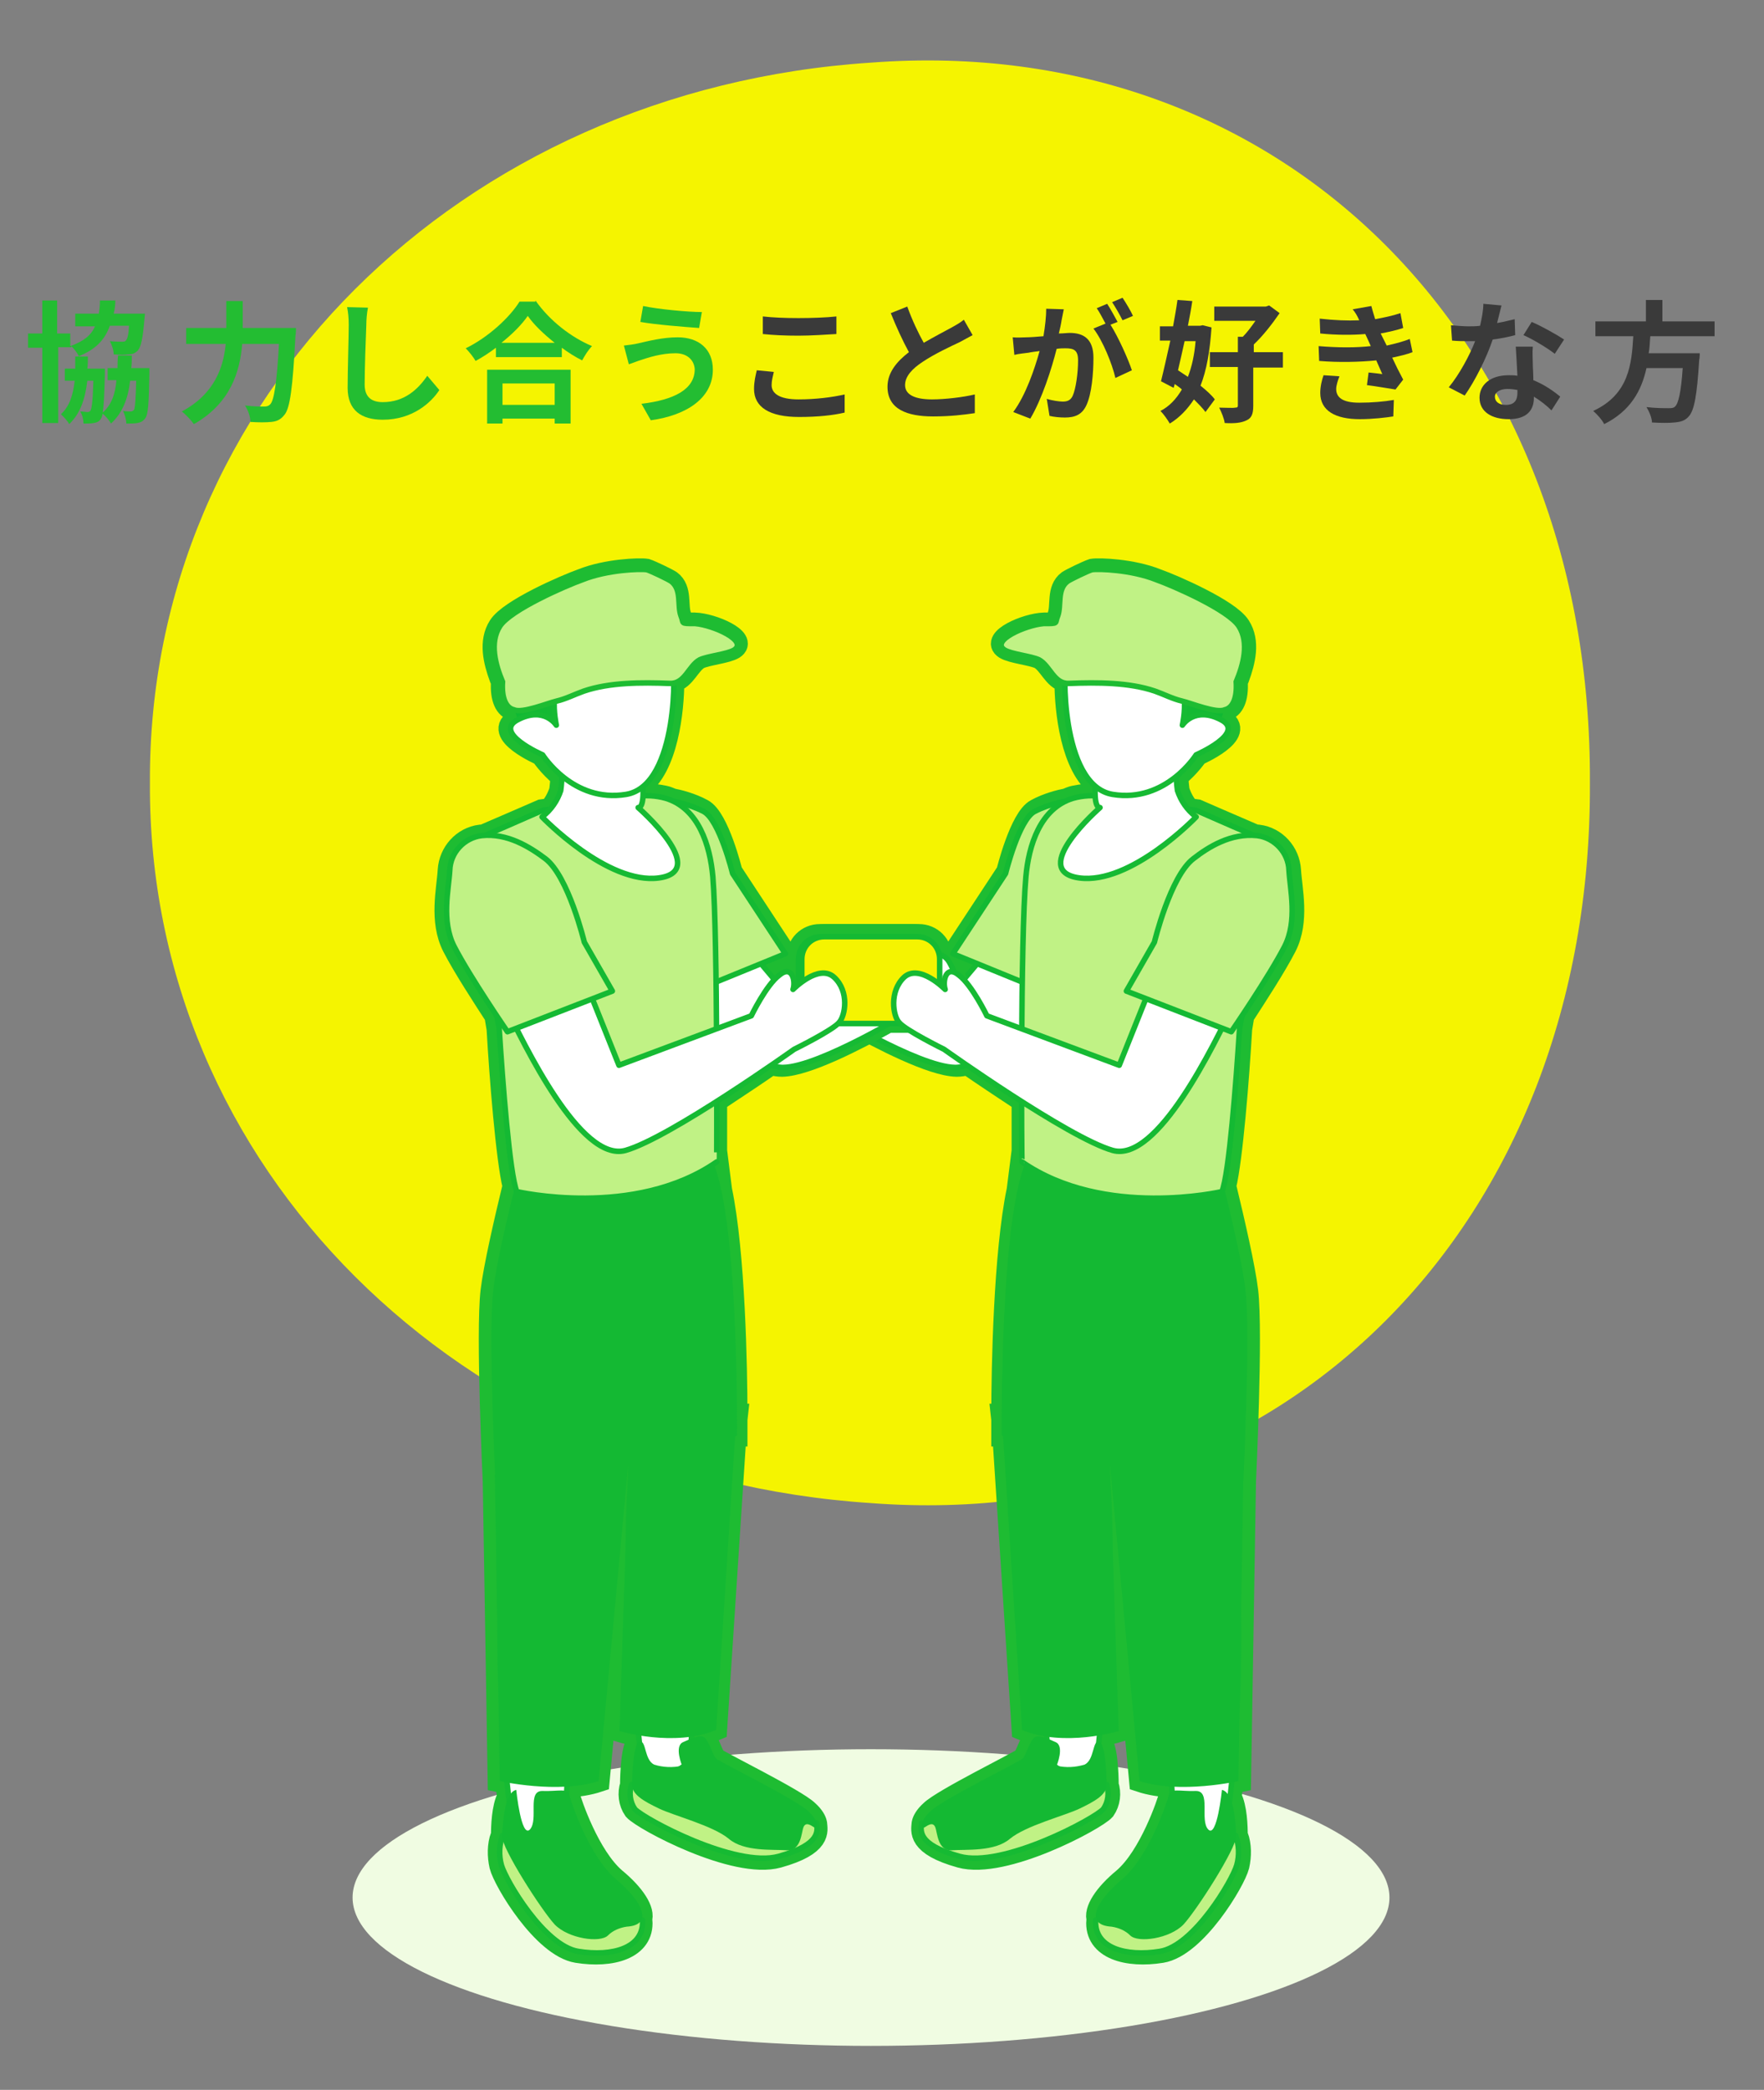 <?xml version="1.0" encoding="utf-8"?>
<!-- Generator: Adobe Illustrator 25.4.1, SVG Export Plug-In . SVG Version: 6.00 Build 0)  -->
<svg version="1.1" id="レイヤー_1" xmlns="http://www.w3.org/2000/svg" xmlns:xlink="http://www.w3.org/1999/xlink" x="0px"
	 y="0px" width="321.2px" height="380.4px" viewBox="0 0 321.2 380.4" style="enable-background:new 0 0 321.2 380.4;"
	 xml:space="preserve">
<rect x="0" y="0" width="321.2" height="380.4" fill="#808080" stroke="none"/>
<style type="text/css">
	.st0{fill:#F5F400;}
	.st1{fill:#23BD32;}
	.st2{fill:#3A3A3A;}
	.st3{fill:#F0FCE2;}
	.st4{fill:#C0F285;stroke:#1EBC32;stroke-width:4;stroke-miterlimit:10;}
	.st5{fill:#FFFFFF;stroke:#16BA33;stroke-linecap:round;stroke-linejoin:round;stroke-miterlimit:10;}
	.st6{fill:#C0F285;stroke:#14B933;stroke-linecap:round;stroke-linejoin:round;stroke-miterlimit:10;}
	.st7{fill:#C0F285;stroke:#16BA33;stroke-linecap:round;stroke-linejoin:round;stroke-miterlimit:10;}
	.st8{fill:#14B933;}
	.st9{fill:url(#SVGID_1_);}
	.st10{fill:#F5F400;stroke:#14B933;stroke-linecap:round;stroke-linejoin:round;stroke-miterlimit:10;}
	.st11{fill:#C0F285;stroke:#1EBC32;stroke-miterlimit:10;}
	.st12{fill:url(#SVGID_00000008859406552154733560000008521916582250892449_);}
</style>
<g>
	<g>
		<g>
			<path class="st0" d="M289.5,142.5c0.4,80.4-55.8,136.8-130.9,131.1c-75-4.9-131.7-61.3-131.3-131.1
				C26.9,72.7,83.6,16.3,158.6,11.4C233.7,5.7,289.9,62.2,289.5,142.5z"/>
		</g>
	</g>
	<g>
		<g>
			<path class="st1" d="M27.2,67.1c0,0,0,0.7,0,1c-0.1,5.3-0.2,7.4-0.8,8.1C26,76.7,25.6,76.9,25,77c-0.5,0.1-1.2,0.1-2,0.1
				c0-0.7-0.3-1.7-0.6-2.3c0.6,0.1,1.1,0.1,1.4,0.1c0.2,0,0.4-0.1,0.6-0.3c0.2-0.4,0.3-1.7,0.4-5.3h-1.1c-0.4,3.3-1.4,5.9-3.5,7.8
				c-0.3-0.6-1-1.4-1.5-1.8c-0.1,0.5-0.2,0.7-0.3,0.9c-0.4,0.6-0.8,0.7-1.3,0.8c-0.5,0.1-1.2,0.1-1.9,0.1c0-0.7-0.2-1.6-0.6-2.2
				c0.6,0,1,0.1,1.3,0.1c0.2,0,0.4,0,0.6-0.3c0.2-0.4,0.4-1.7,0.5-5.4h-1.1c-0.4,3.4-1.3,6-3.3,7.9c-0.3-0.6-1-1.3-1.5-1.8
				c1.6-1.5,2.2-3.5,2.5-6.1h-1.8v-2.2h1.9c0-0.7,0-1.4,0-2.2h0.7c-0.3-0.6-0.9-1.4-1.4-1.9v0.2h-2.4v13.8H7.7V63.3H5.1v-2.6h2.6v-6
				h2.7v6h2.4v2.3c2.5-0.9,3.8-2,4.5-3.6h-3.6v-2.3H18c0.1-0.7,0.2-1.5,0.2-2.4H21c0,0.8-0.1,1.6-0.3,2.4h5.7l-0.1,1
				c-0.3,3.5-0.6,5-1.2,5.7c-0.5,0.5-1,0.7-1.7,0.7c-0.6,0.1-1.6,0.1-2.7,0c0-0.7-0.3-1.7-0.7-2.4c0.9,0.1,1.8,0.1,2.2,0.1
				c0.3,0,0.6,0,0.7-0.2c0.3-0.3,0.5-1,0.6-2.7h-3.5c-0.9,2.5-2.5,4.3-5.8,5.6H16c0,0.8,0,1.5-0.1,2.2h3.2c0,0,0,0.6,0,0.9
				c-0.1,3.8-0.2,6-0.4,7.1c1.6-1.4,2.3-3.4,2.5-5.9h-1.6v-2.2h1.8c0-0.7,0-1.5,0.1-2.3h2.5c0,0.8,0,1.6-0.1,2.3H27.2z"/>
			<path class="st1" d="M53.9,59.7c0,0,0,1-0.1,1.4c-0.5,9.6-1,13.2-2,14.4c-0.7,0.9-1.4,1.2-2.4,1.3c-0.9,0.1-2.4,0.1-3.8,0
				c0-0.9-0.4-2.1-1-3C46,74,47.4,74,48.1,74c0.5,0,0.8-0.1,1.1-0.4c0.7-0.7,1.2-3.9,1.6-11h-6.7c-0.4,5-2.1,10.8-8.8,14.6
				c-0.5-0.7-1.5-1.8-2.2-2.3c6-3.2,7.6-8.1,8-12.3h-7.2v-2.9h7.3v-4.9h3v4.9H53.9z"/>
			<path class="st1" d="M67,56c-0.2,1-0.3,2.2-0.3,3.2c-0.1,2.5-0.3,7.9-0.3,10.8c0,2.4,1.4,3.2,3.3,3.2c3.9,0,6.4-2.3,8.1-4.8
				L80,71c-1.5,2.3-4.9,5.4-10.3,5.4c-3.9,0-6.4-1.7-6.4-5.8c0-3.2,0.2-9.4,0.2-11.5c0-1.1-0.1-2.3-0.3-3.2L67,56z"/>
			<path class="st1" d="M97.5,54.7c2.6,3.7,6.5,6.7,10.3,8.3c-0.7,0.7-1.3,1.7-1.8,2.6c-1.2-0.6-2.5-1.4-3.7-2.3v1.7h-12v-1.7
				c-1.2,0.9-2.4,1.7-3.7,2.4c-0.4-0.7-1.2-1.7-1.8-2.3c4.1-2,8-5.6,9.8-8.5H97.5z M88.7,67.3h15.2v9.8H101v-0.9h-9.5v0.9h-2.8V67.3
				z M101,62.4c-2-1.6-3.8-3.3-4.9-4.9c-1.1,1.6-2.8,3.3-4.8,4.9H101z M91.5,69.8v3.9h9.5v-3.9H91.5z"/>
			<path class="st1" d="M123,64.3c-2.6,0-5,0.8-6.2,1.2c-0.7,0.2-1.6,0.6-2.3,0.8l-0.9-3.4c0.8-0.1,1.8-0.2,2.6-0.4
				c1.8-0.4,4.4-1.1,7.2-1.1c3.8,0,6.4,2.1,6.4,5.9c0,5.1-4.7,8.3-11.3,9.2l-1.7-3c5.9-0.7,9.7-2.6,9.7-6.3
				C126.4,65.6,125.2,64.3,123,64.3z M127.8,56.8l-0.5,2.9c-2.8-0.2-7.9-0.6-10.7-1.1l0.5-2.9C119.9,56.3,125.3,56.8,127.8,56.8z"/>
			<path class="st2" d="M140.9,67.7c-0.2,0.9-0.4,1.6-0.4,2.4c0,1.5,1.4,2.6,4.9,2.6c3.2,0,6.2-0.4,8.4-0.9l0,3.3
				c-2.1,0.5-4.9,0.8-8.3,0.8c-5.4,0-8.2-1.8-8.2-5.1c0-1.4,0.3-2.5,0.5-3.4L140.9,67.7z M138.9,57.6c1.8,0.2,4,0.3,6.5,0.3
				c2.4,0,5.1-0.1,6.9-0.3v3.2c-1.7,0.1-4.6,0.3-6.9,0.3c-2.5,0-4.6-0.1-6.5-0.3V57.6z"/>
			<path class="st2" d="M177.1,61c-0.7,0.4-1.5,0.8-2.4,1.3c-1.5,0.7-4.5,2.1-6.6,3.5c-2,1.3-3.3,2.7-3.3,4.3c0,1.7,1.7,2.6,4.9,2.6
				c2.4,0,5.7-0.4,7.8-0.9l0,3.4c-2,0.3-4.5,0.6-7.6,0.6c-4.7,0-8.3-1.3-8.3-5.4c0-2.6,1.7-4.6,3.9-6.3c-1.1-2-2.3-4.6-3.3-7.1
				l3-1.2c0.9,2.5,2,4.8,3,6.6c1.9-1.1,4-2.2,5.1-2.8c0.9-0.5,1.6-0.9,2.2-1.4L177.1,61z"/>
			<path class="st2" d="M193.7,56.3c-0.1,0.6-0.3,1.4-0.4,2c-0.1,0.7-0.3,1.6-0.5,2.4c0.8,0,1.5-0.1,2-0.1c2.5,0,4.3,1.1,4.3,4.5
				c0,2.8-0.3,6.6-1.3,8.7c-0.8,1.7-2.1,2.2-3.9,2.2c-0.9,0-2-0.1-2.8-0.3l-0.5-3.1c0.9,0.3,2.3,0.5,2.9,0.5c0.8,0,1.4-0.2,1.8-1
				c0.6-1.3,1-4.2,1-6.5c0-1.9-0.8-2.2-2.3-2.2c-0.4,0-1,0-1.6,0.1c-0.9,3.6-2.7,9.2-4.8,12.7l-3.1-1.2c2.3-3.1,3.9-7.9,4.8-11.1
				c-0.8,0.1-1.6,0.2-2,0.3c-0.7,0.1-1.9,0.2-2.6,0.4l-0.3-3.2c0.9,0.1,1.7,0,2.5,0c0.7,0,1.9-0.1,3.1-0.2c0.3-1.8,0.5-3.6,0.5-5
				L193.7,56.3z M202.2,59.1c1.4,2.2,3.2,6.2,3.9,8.3l-3,1.4c-0.6-2.6-2.3-6.8-4-9l2.2-0.9c-0.5-0.9-1.1-2.1-1.6-2.8l1.9-0.8
				c0.6,0.9,1.4,2.4,1.9,3.3L202.2,59.1z M204.4,58.3c-0.5-1-1.3-2.4-1.9-3.3l1.9-0.8c0.6,0.9,1.5,2.4,1.9,3.3L204.4,58.3z"/>
			<path class="st2" d="M220.6,59.6c-0.3,4.4-0.9,7.8-2,10.6c1.1,0.9,2,1.7,2.6,2.5l-1.7,2.3c-0.5-0.7-1.3-1.5-2.1-2.3
				c-1.2,1.8-2.6,3.3-4.4,4.4c-0.4-0.7-1.1-1.7-1.7-2.3c1.6-0.8,2.9-2.2,3.9-3.9c-0.4-0.4-0.9-0.7-1.3-1l-0.2,0.7l-2.3-1.2
				c0.5-2,1.1-4.7,1.7-7.4h-1.9v-2.6h2.4c0.3-1.7,0.6-3.3,0.8-4.8l2.7,0.2c-0.2,1.4-0.5,3-0.8,4.5h2.2l0.5-0.1L220.6,59.6z
				 M215.7,62.1c-0.4,1.8-0.8,3.6-1.2,5.3c0.6,0.4,1.2,0.8,1.8,1.2c0.7-1.8,1.2-4,1.4-6.5H215.7z M233.5,66.9h-5.3v7
				c0,1.4-0.3,2.2-1.2,2.6c-1,0.5-2.3,0.6-4,0.5c-0.1-0.8-0.6-2-1-2.8c1.2,0,2.5,0.1,2.9,0c0.4,0,0.5-0.1,0.5-0.4v-7h-5.1v-2.7h5.1
				v-2.8h0.9c0.8-0.8,1.6-1.9,2.3-2.9h-7.5v-2.6h9.4l0.6-0.2l1.9,1.4c-1.3,1.9-3,4.1-4.7,5.7v1.4h5.3V66.9z"/>
			<path class="st2" d="M257.2,64.1c-1,0.4-2.3,0.7-3.7,1c0.6,1.3,1.3,2.7,2,4l-1.4,1.8c-1.3-0.2-3.6-0.6-5.2-0.8l0.3-2.3
				c0.9,0.1,1.9,0.2,2.5,0.3l-1.1-2.5c-3,0.3-6.8,0.4-10.4,0.1l-0.1-2.7c3.6,0.3,6.8,0.3,9.5,0l-0.4-0.9l-0.6-1.3
				c-2.3,0.2-5.3,0.2-8.2-0.1l-0.1-2.7c2.7,0.3,5.1,0.4,7.2,0.3v0c-0.4-0.9-0.7-1.4-1.2-2l3.4-0.6c0.2,0.7,0.4,1.5,0.7,2.4
				c1.6-0.3,3.1-0.6,4.6-1.1l0.5,2.7c-1.2,0.4-2.5,0.7-4.1,1l0.5,1l0.6,1.2c1.8-0.4,3.2-0.8,4.2-1.2L257.2,64.1z M243.9,68.5
				c-0.3,0.7-0.6,1.7-0.6,2.3c0,1.5,1.1,2.5,4.2,2.5c2.3,0,4.6-0.2,6.3-0.5l-0.1,3c-1.3,0.2-3.7,0.5-6.1,0.5c-4.4,0-7.2-1.5-7.2-4.8
				c0-1.1,0.3-2.4,0.6-3.2L243.9,68.5z"/>
			<path class="st2" d="M275.9,61c-1.1,0.3-2.5,0.6-4.1,0.8c-1.1,3.3-3.2,7.5-5.1,10.2l-2.9-1.5c1.9-2.3,3.8-5.8,4.8-8.4
				c-0.4,0-0.8,0-1.2,0c-1,0-1.9,0-3-0.1l-0.2-2.8c1,0.1,2.3,0.2,3.2,0.2c0.7,0,1.4,0,2.1-0.1c0.3-1.3,0.6-2.8,0.6-4l3.3,0.3
				c-0.2,0.8-0.5,2-0.8,3.2c1.2-0.2,2.3-0.5,3.2-0.7L275.9,61z M279.1,63.2c-0.1,1,0,2,0,3c0,0.7,0.1,1.8,0.1,3c2,0.8,3.7,2,4.9,3
				l-1.6,2.5c-0.8-0.8-1.9-1.7-3.2-2.5v0.2c0,2.2-1.2,3.9-4.6,3.9c-3,0-5.3-1.3-5.3-3.9c0-2.3,1.9-4.1,5.3-4.1c0.6,0,1.1,0,1.6,0.1
				c-0.1-1.8-0.2-3.9-0.3-5.3H279.1z M276.4,71c-0.6-0.1-1.2-0.2-1.9-0.2c-1.4,0-2.3,0.6-2.3,1.4c0,0.9,0.7,1.5,2,1.5
				c1.6,0,2.1-0.9,2.1-2.2V71z M283.1,64.4c-1.4-1.1-4.1-2.7-5.7-3.4l1.5-2.4c1.7,0.7,4.7,2.4,5.9,3.2L283.1,64.4z"/>
			<path class="st2" d="M300.5,61.2c-0.1,1-0.1,2.1-0.3,3.1h9.3c0,0,0,0.9-0.1,1.2c-0.4,6.5-0.9,9.2-1.9,10.3
				c-0.7,0.8-1.5,1-2.6,1.1c-0.9,0.1-2.5,0.1-4.1,0c0-0.8-0.5-2-1-2.8c1.7,0.2,3.3,0.2,4,0.2c0.5,0,0.9,0,1.2-0.3
				c0.6-0.5,1.1-2.6,1.4-7h-6.6c-0.9,4.1-2.9,7.8-7.7,10.2c-0.4-0.8-1.3-1.8-2-2.4c6.5-3,7-8.5,7.3-13.6h-6.9v-2.7h9.2v-3.9h3v3.9
				h9.5v2.7H300.5z"/>
		</g>
	</g>
	<g>
		<ellipse class="st3" cx="158.6" cy="345.4" rx="94.4" ry="27"/>
		<path class="st4" d="M185.3,216.6c-2.4,11.5-2.8,32.4-2.8,40.9l-0.1,0l0.1,0.9c0,1.8,0,2.9,0,2.9c0.1,0,0.1,0.1,0.2,0.1l3.5,53.4
			c1.4,0.6,3,1,4.5,1.2c0,0.1,0,0.3,0,0.4c-1-0.4-2-0.6-2.5,0.1c-0.8,1-1.3,3-1.9,3.6c-0.6,0.6-14.7,7.5-16.8,9.6
			c-1,0.9-1.4,1.7-1.5,2.2l0,0c-0.1,1.3-1,3.9,6.9,6.1c7.9,2.2,24.6-6.8,26.2-8.6c0.9-1.3,1.1-3,0.6-4.5c0-1.8-0.2-7.6-1.4-7.8
			c0-0.4,0.1-0.8,0.1-1.2c2.1-0.4,3.4-0.8,3.4-0.8l-1.6-48.5l5.4,57.6c1.8,0.6,3.8,0.9,5.8,1c0,0.3,0,0.6,0.1,0.9
			c-0.3,0.1-0.4,0.3-0.5,0.7c-0.3,1.3-3.6,11.1-8.4,15.2c-3.4,2.8-5.4,5.8-4.7,7.5l-0.1,0.1c-0.4,5.1,5.5,6.7,11.7,5.7
			c6.2-1,13.3-12.9,14-15.7c0.4-1.8,0.4-3.7-0.2-5.4l-0.1,0c0,0,0,0,0,0c0-1.7-0.1-5.2-1.1-7.1c0.1-0.8,0.2-1.7,0.3-2.6
			c0.9-0.2,1.4-0.3,1.4-0.3l0.9-54.6c0,0,0,0,0,0s1.3-27,0.4-34.6c-0.5-4.2-2.4-12.5-4-19.1c1.2-4.9,2.4-19.8,2.9-28.6l0.4-2.4
			c2.2-3.4,5.8-8.9,7.7-12.6c2.4-4.7,1-10.4,0.8-13.9c-0.2-3.2-2.6-5.9-5.8-6.3c-0.2,0-0.5,0-0.7-0.1c-4.2-1.8-10.4-4.5-10.4-4.5
			l-1.5-0.2c-0.9-1-1.5-2.2-1.9-3.4c-0.1-0.9-0.2-1.7-0.2-2.6c2.3-1.9,3.6-3.9,3.6-3.9s9.2-4,4.5-6.4c0,0,0,0-0.1,0
			c0.3-0.6,0.5-1.2,0.7-1.8c0,0,0,0,0,0c1.4-0.3,2.3-2,2.1-5.1c0.1-0.2,0.2-0.5,0.3-0.7c1.1-3,2-6.6,0.2-9.4c-1.9-3-12-7.4-15.1-8.5
			c-4.5-1.8-10.5-2-11.7-1.8c-0.9,0.3-3.8,1.7-4.4,2.1c-2,1.5-1.1,4.4-1.8,6.3c-0.6,1.4,0.3,1.4-2.6,1.4c-3.3,0.1-9.6,2.9-7.1,4.5
			c1.3,0.8,4.8,1.1,6.3,1.8c1.8,1,2.6,3.8,4.7,4.2c0,5.3,1.1,15.7,6.1,19.2l-0.4,0.2c0,0.4,0,0.8,0,1.2c-1.4,0-2.7,0.1-4.1,0.4
			c-0.5,0.1-0.9,0.3-1.4,0.5c-1.1,0.2-3.5,0.8-5.5,1.9c-2.9,1.5-5.3,11.3-5.3,11.3l-9.6,14.6l4.3,1.8l-2.4,2.8
			c-0.3-0.3-0.5-0.5-0.8-0.7c-2.4-2-3,1.2-2.5,2.6c0,0-0.4-0.4-1-0.9v-4.6c0-2.3-1.8-4.1-4.1-4.1h-16.9c-2,0-3.6,1.4-4,3.2
			c-0.8,0-1.7,0.3-2.4,1.5c-1.6,2.8-2.6,7.5-1.5,8.4c0.5,0.4,2.4,0.5,4.2,0.4c0.7,1.4,2.1,2.3,3.7,2.3h4.5c5.5,3.1,14.8,7.9,19.3,8
			c0.6,0,1.3-0.1,2-0.3c2.6,1.8,6.2,4.2,10,6.7c0,4,0,7.2,0,9.1L185.3,216.6z"/>
		<path class="st5" d="M143.6,175.2c1.6-2.8,4.4-0.8,4.4-0.8c0.4-0.7,1.1-1.1,1.9-1c1.2,0.2,4.3,5,4.5,5.2l0,0l17.8,3.6l20-23.7
			c2-12.6,19.7,3,19.7,3s-7.6,8.2-12.4,13.5c-3.5,3.9-18.9,19.4-25.6,19.3c-6.7-0.1-23.7-10.5-23.7-10.5s-6.9,0.7-8-0.2
			C141.1,182.7,142,178,143.6,175.2z"/>
		<path class="st4" d="M131.3,216.6c2.4,11.5,2.8,32.4,2.8,40.9l0.1,0l-0.1,0.9c0,1.8,0,2.9,0,2.9c-0.1,0-0.1,0.1-0.2,0.1l-3.5,53.4
			c-1.4,0.6-3,1-4.5,1.2c0,0.1,0,0.3,0,0.4c1-0.4,2-0.6,2.5,0.1c0.8,1,1.3,3,1.9,3.6c0.6,0.6,14.7,7.5,16.8,9.6
			c1,0.9,1.4,1.7,1.5,2.2l0,0c0.1,1.3,1,3.9-6.9,6.1c-7.9,2.2-24.6-6.8-26.2-8.6c-0.9-1.3-1.1-3-0.6-4.5c0-1.8,0.2-7.6,1.4-7.8
			c0-0.4-0.1-0.8-0.1-1.2c-2.1-0.4-3.4-0.8-3.4-0.8l1.6-48.5l-5.4,57.6c-1.8,0.6-3.8,0.9-5.8,1c0,0.3,0,0.6-0.1,0.9
			c0.3,0.1,0.4,0.3,0.5,0.7c0.3,1.3,3.6,11.1,8.4,15.2c3.4,2.8,5.4,5.8,4.7,7.5l0.1,0.1c0.4,5.1-5.5,6.7-11.7,5.7
			c-6.2-1-13.3-12.9-14-15.7c-0.4-1.8-0.4-3.7,0.2-5.4l0.1,0c0,0,0,0,0,0c0-1.7,0.1-5.2,1.1-7.1c-0.1-0.8-0.2-1.7-0.3-2.6
			c-0.9-0.2-1.4-0.3-1.4-0.3l-0.9-54.6c0,0,0,0,0,0s-1.3-27-0.4-34.6c0.5-4.2,2.4-12.5,4-19.1c-1.2-4.9-2.4-19.8-2.9-28.6l-0.4-2.4
			c-2.2-3.4-5.8-8.9-7.7-12.6c-2.4-4.7-1-10.4-0.8-13.9c0.2-3.2,2.6-5.9,5.8-6.3c0.2,0,0.5,0,0.7-0.1c4.2-1.8,10.4-4.5,10.4-4.5
			l1.5-0.2c0.9-1,1.5-2.2,1.9-3.4c0.1-0.9,0.2-1.7,0.2-2.6c-2.3-1.9-3.6-3.9-3.6-3.9s-9.2-4-4.5-6.4c0,0,0,0,0.1,0
			c-0.3-0.6-0.5-1.2-0.7-1.8c0,0,0,0,0,0c-1.4-0.3-2.3-2-2.1-5.1c-0.1-0.2-0.2-0.5-0.3-0.7c-1.1-3-2-6.6-0.2-9.4
			c1.9-3,12-7.4,15.1-8.5c4.5-1.8,10.5-2,11.7-1.8c0.9,0.3,3.8,1.7,4.4,2.1c2,1.5,1.1,4.4,1.8,6.3c0.6,1.4-0.3,1.4,2.6,1.4
			c3.3,0.1,9.6,2.9,7.1,4.5c-1.3,0.8-4.8,1.1-6.3,1.8c-1.8,1-2.6,3.8-4.7,4.2c0,5.3-1.1,15.7-6.1,19.2l0.4,0.2c0,0.4,0,0.8,0,1.2
			c1.4,0,2.7,0.1,4.1,0.4c0.5,0.1,0.9,0.3,1.4,0.5c1.1,0.2,3.5,0.8,5.5,1.9c2.9,1.5,5.3,11.3,5.3,11.3l9.6,14.6l-4.3,1.8l2.4,2.8
			c0.3-0.3,0.5-0.5,0.8-0.7c2.4-2,3,1.2,2.5,2.6c0,0,0.4-0.4,1-0.9v-4.6c0-2.3,1.8-4.1,4.1-4.1h16.9c2,0,3.6,1.4,4,3.2
			c0.8,0,1.7,0.3,2.4,1.5c1.6,2.8,2.6,7.5,1.5,8.4c-0.5,0.4-2.4,0.5-4.2,0.4c-0.7,1.4-2.1,2.3-3.7,2.3h-4.5
			c-5.5,3.1-14.8,7.9-19.3,8c-0.6,0-1.3-0.1-2-0.3c-2.6,1.8-6.2,4.2-10,6.7c0,4,0,7.2,0,9.1L131.3,216.6z"/>
		<path class="st5" d="M172.9,175.2c-1.6-2.8-4.4-0.8-4.4-0.8c-0.4-0.7-1.1-1.1-1.9-1c-1.2,0.2-4.3,5-4.5,5.2l0,0l-17.8,3.6
			l-20-23.7c-2-12.6-19.7,3-19.7,3s7.6,8.2,12.4,13.5c3.5,3.9,18.9,19.4,25.6,19.3c6.7-0.1,23.7-10.5,23.7-10.5s6.9,0.7,8-0.2
			C175.5,182.7,174.5,178,172.9,175.2z"/>
		<path class="st6" d="M121.8,145.7c0,0,3.4,0.5,6.3,2c2.9,1.5,5.3,11.3,5.3,11.3l9.6,14.6l-19.1,7.8l-11.4-7.8L121.8,145.7z"/>
		<path class="st7" d="M115,324.8c-0.5,1.5-0.3,3.2,0.6,4.5c1.5,1.7,18.3,10.8,26.2,8.6c7.9-2.2,7-4.8,6.9-6.1"/>
		<path class="st7" d="M91.5,334.1c-0.6,1.7-0.7,3.6-0.2,5.4c0.8,2.8,7.8,14.7,14,15.7c6.2,1,12-0.6,11.7-5.7"/>
		<path class="st5" d="M109.7,263.7c0,0-2.9,15.5-3.6,20.7c-0.7,5.2-3.2,46.4-3.2,46.4s-5.5,7.6-8.1,5.7c-2.6-1.8-4.6-35-3.4-48.3
			c1.2-13.3,3.6-32.2,3.6-32.2"/>
		<path class="st5" d="M130.5,248.6c0.3,0.7-4.9,71.9-4.9,71.9s-4,4.5-8.6,1.9c0,0-6-48.1,0.2-67.5"/>
		<path class="st8" d="M96.3,206.1c0,0-5.7,21.2-6.5,28.9c-0.9,7.6,0.4,34.6,0.4,34.6s18.4,8,25-4.4c0,0,3.7,3.5,19-3.9
			c0,0,0.4-41.7-4.9-50.8C124,201.4,97.9,202.7,96.3,206.1z"/>
		<path class="st8" d="M94,325.8c0,0,0.9,8.9,2.5,7.2c1.6-1.8-0.6-7.1,2.3-7c2.9,0.1,4.6-0.6,4.9,0.8c0.3,1.3,3.6,11.1,8.4,15.2
			c4.9,4.1,7,8.4,2,8.7c-1.3,0.2-2.5,0.7-3.4,1.6c-1.4,1.4-7.2,0.6-9.7-2c-2.4-2.6-9.6-13.8-9.6-16.1
			C91.6,331.8,91.8,326.3,94,325.8z"/>
		<path class="st8" d="M124.2,321.4c0,0-1.5-3.6,0.2-4.3c1.6-0.7,3.3-1.6,4.1-0.6c0.8,1,1.3,3,1.9,3.6s14.7,7.5,16.8,9.6
			c2.1,2,1.7,3.3,1,2.9c-0.6-0.4-1.5-1-1.9,0c-0.4,1-0.4,4.3-3,4.2c-2.6-0.2-7.8,0.3-10.6-2.1c-2.9-2.4-10-4.2-12.7-5.5
			s-4.9-2.5-4.9-4.3s0.2-7.7,1.4-7.9c1.2-0.2,0.8,3.3,2.6,4.2C120.7,321.7,122.5,321.8,124.2,321.4z"/>
		<path class="st8" d="M90.1,268.4l0.9,55.8c0,0,10.6,2.4,18,0l5.4-57.6l-1.6,48.5c0,0,9.9,3,17.6-0.2l3.7-57.3"/>
		<path class="st6" d="M129.8,159.6c-0.5-5.7-2.6-12.5-8.6-14.3c-1.8-0.5-3.7-0.6-5.6-0.3l-7.3,1.1l-9.5,1.4c0,0-13.4,5.9-14,6
			l6.1,33.8c0.6,9.5,1.9,26.4,3.2,29.6c0,0,21.4,5,36.4-5.4C130.5,211.6,130.7,170.8,129.8,159.6z"/>
		<path class="st5" d="M102.1,137.3c0.3,2.2,0.3,4.4,0,6.6c-0.6,1.8-1.7,3.5-3.4,4.8c0,0,11.9,12.4,21.3,11.1s-3.8-12.8-3.8-12.8
			s1,0.3,0.9-3.3"/>
		<linearGradient id="SVGID_1_" gradientUnits="userSpaceOnUse" x1="91.001" y1="123.954" x2="123.937" y2="123.954">
			<stop  offset="0" style="stop-color:#0EB833"/>
			<stop  offset="1" style="stop-color:#23BD32"/>
		</linearGradient>
		<path class="st9" d="M122.7,113.3c-0.7-0.8-1.7-1.4-2.8-1.6c-0.2-0.4-0.5-0.8-0.8-1.1c-1.2-1.4-3-2.2-4.8-2.3
			c-0.7,0-1.4,0.1-2,0.4c-1.1-0.6-2.2-1-3.5-1.1c-1.2-0.1-2.5,0.2-3.5,0.9c-1.7-0.6-3.6-0.6-5.3,0.1c-1.2,0.5-2.1,1.4-2.7,2.5
			c-2,0.4-3.7,1.6-4.7,3.4c-0.8,1.3-1,2.8-0.5,4.3c-1.1,1.6-1.3,3.6-0.5,5.4c0.4,0.8,0.9,1.4,1.5,2c0,0.2,0,0.4,0,0.5
			c0.4,2.5,1.3,4.9,2.7,7c0.6,0.9,1.3,1.7,2,2.4c0.5,0.5,1,1,1.5,1.4c0.5,0.5,0.4,0.7,0.4,0.3c0.1,1.2,0.9,2.2,2.1,2.6
			c2.4-1.6,4.4-3.9,5.5-6.6c0.2-0.4,0.7-0.5,1-0.3c0.1,0.1,0.2,0.2,0.3,0.3l9.9-10.6c2.4-0.5,4.4-2.3,5.2-4.7
			C124.3,116.7,123.9,114.7,122.7,113.3z"/>
		<path class="st5" d="M122.4,121.2c0.6-0.9,1.3,21.8-8.4,23.4s-15.2-7.2-15.2-7.2s-9.2-4-4.5-6.4c4.8-2.5,7,1,7,1s-2.2-9.8,3.8-9
			S119.8,124.9,122.4,121.2z"/>
		<path class="st10" d="M166.4,186.3h-16.9c-2.3,0-4.1-1.8-4.1-4.1v-7.6c0-2.3,1.8-4.1,4.1-4.1h16.9c2.3,0,4.1,1.8,4.1,4.1v7.6
			C170.6,184.4,168.7,186.3,166.4,186.3z"/>
		<path class="st11" d="M133.7,118.3c-1.3,0.8-4.8,1.1-6.3,1.8c-2,1.1-2.7,4.4-5.4,4.3c-5.3-0.2-11-0.2-15.7,1.4
			c-1.7,0.6-3.2,1.4-4.9,1.8s-6.3,2.3-7.8,1.6c-1.4-0.3-2.3-2-2.1-5.1C90.2,121,89.1,117,91,114c1.9-3,12-7.4,15.1-8.5
			c4.5-1.8,10.5-2,11.7-1.8c0.9,0.3,3.8,1.7,4.4,2.1c2,1.5,1.1,4.4,1.8,6.3c0.6,1.4-0.3,1.4,2.6,1.4
			C129.9,113.8,136.2,116.6,133.7,118.3z"/>
		<path class="st6" d="M194.7,145.7c0,0-3.4,0.5-6.3,2c-2.9,1.5-5.3,11.3-5.3,11.3l-9.6,14.6l19.1,7.8l11.4-7.8L194.7,145.7z"/>
		<path class="st7" d="M201.5,324.8c0.5,1.5,0.3,3.2-0.6,4.5c-1.5,1.7-18.3,10.8-26.2,8.6c-7.9-2.2-7-4.8-6.9-6.1"/>
		<path class="st7" d="M225,334.1c0.6,1.7,0.7,3.6,0.2,5.4c-0.8,2.8-7.8,14.7-14,15.7c-6.2,1-12-0.6-11.7-5.7"/>
		<path class="st5" d="M206.9,263.7c0,0,2.9,15.5,3.6,20.7s3.2,46.4,3.2,46.4s5.5,7.6,8.1,5.7c2.6-1.8,4.6-35,3.4-48.3
			c-1.2-13.3-3.6-32.2-3.6-32.2"/>
		<path class="st5" d="M186,248.6c-0.3,0.7,4.9,71.9,4.9,71.9s4,4.5,8.6,1.9c0,0,6-48.1-0.2-67.5"/>
		<path class="st8" d="M220.3,206.1c0,0,5.7,21.2,6.5,28.9c0.9,7.6-0.4,34.6-0.4,34.6s-18.4,8-25-4.4c0,0-3.7,3.5-19-3.9
			c0,0-0.4-41.7,4.9-50.8C192.6,201.4,218.7,202.7,220.3,206.1z"/>
		<path class="st8" d="M222.5,325.8c0,0-0.9,8.9-2.5,7.2s0.6-7.1-2.3-7s-4.6-0.6-4.9,0.8c-0.3,1.3-3.6,11.1-8.4,15.2
			c-4.9,4.1-7,8.4-2,8.7c1.3,0.2,2.5,0.7,3.4,1.6c1.4,1.4,7.2,0.6,9.7-2c2.4-2.6,9.6-13.8,9.6-16.1
			C225,331.8,224.7,326.3,222.5,325.8z"/>
		<path class="st8" d="M192.4,321.4c0,0,1.5-3.6-0.2-4.3c-1.6-0.7-3.3-1.6-4.1-0.6c-0.8,1-1.3,3-1.9,3.6c-0.6,0.6-14.7,7.5-16.8,9.6
			c-2.1,2-1.7,3.3-1,2.9c0.6-0.4,1.5-1,1.9,0s0.4,4.3,3,4.2c2.6-0.2,7.8,0.3,10.6-2.1c2.9-2.4,10-4.2,12.7-5.5s4.9-2.5,4.9-4.3
			s-0.2-7.7-1.4-7.9c-1.2-0.2-0.8,3.3-2.6,4.2C195.8,321.7,194.1,321.8,192.4,321.4z"/>
		<path class="st8" d="M226.4,268.4l-0.9,55.8c0,0-10.6,2.4-18,0l-5.4-57.6l1.6,48.5c0,0-9.9,3-17.6-0.2l-3.7-57.3"/>
		<path class="st6" d="M186.8,159.6c0.5-5.7,2.6-12.5,8.6-14.3c1.8-0.5,3.7-0.6,5.6-0.3l7.3,1.1l9.5,1.4c0,0,13.4,5.9,14,6
			l-6.1,33.8c-0.6,9.5-1.9,26.4-3.2,29.6c0,0-21.4,5-36.4-5.4C186,211.6,185.8,170.8,186.8,159.6z"/>
		<path class="st5" d="M214.4,137.3c-0.3,2.2-0.3,4.4,0,6.6c0.6,1.8,1.7,3.5,3.4,4.8c0,0-11.9,12.4-21.3,11.1
			c-9.4-1.3,3.8-12.8,3.8-12.8s-1,0.3-0.9-3.3"/>
		
			<linearGradient id="SVGID_00000096050365118817669380000006816365276394494606_" gradientUnits="userSpaceOnUse" x1="-920.147" y1="123.954" x2="-887.212" y2="123.954" gradientTransform="matrix(-1 0 0 1 -694.611 0)">
			<stop  offset="0" style="stop-color:#0EB833"/>
			<stop  offset="1" style="stop-color:#23BD32"/>
		</linearGradient>
		<path style="fill:url(#SVGID_00000096050365118817669380000006816365276394494606_);" d="M193.9,113.3c0.7-0.8,1.7-1.4,2.8-1.6
			c0.2-0.4,0.5-0.8,0.8-1.1c1.2-1.4,3-2.2,4.8-2.3c0.7,0,1.4,0.1,2,0.4c1.1-0.6,2.2-1,3.5-1.1c1.2-0.1,2.5,0.2,3.5,0.9
			c1.7-0.6,3.6-0.6,5.3,0.1c1.2,0.5,2.1,1.4,2.7,2.5c2,0.4,3.7,1.6,4.7,3.4c0.8,1.3,1,2.8,0.5,4.3c1.1,1.6,1.3,3.6,0.5,5.4
			c-0.4,0.8-0.9,1.4-1.5,2c0,0.2,0,0.4,0,0.5c-0.4,2.5-1.3,4.9-2.7,7c-0.6,0.9-1.3,1.7-2,2.4c-0.5,0.5-1,1-1.5,1.4s-0.4,0.7-0.4,0.3
			c-0.1,1.2-0.9,2.2-2.1,2.6c-2.4-1.6-4.4-3.9-5.5-6.6c-0.2-0.4-0.7-0.5-1-0.3c-0.1,0.1-0.2,0.2-0.3,0.3l-9.9-10.6
			c-2.4-0.5-4.4-2.3-5.2-4.7C192.3,116.7,192.6,114.7,193.9,113.3z"/>
		<path class="st5" d="M194.2,121.2c-0.6-0.9-1.3,21.8,8.4,23.4c9.7,1.6,15.2-7.2,15.2-7.2s9.2-4,4.5-6.4c-4.8-2.5-7,1-7,1
			s2.2-9.8-3.8-9S196.7,124.9,194.2,121.2z"/>
		<path class="st10" d="M150.1,186.3H167c2.3,0,4.1-1.8,4.1-4.1v-7.6c0-2.3-1.8-4.1-4.1-4.1h-16.9c-2.3,0-4.1,1.8-4.1,4.1v7.6
			C146,184.4,147.8,186.3,150.1,186.3z"/>
		<path class="st5" d="M164.6,177.9c2.8-2.6,7.5,2.2,7.5,2.2c-0.5-1.4,0.1-4.6,2.5-2.6c2.4,1.8,5.1,7.4,5.1,7.4l24.1,9l8.6-21.5
			c6.2-13.1,18.4-5,18.4-5s-2.5,7.9-6.2,15.5c-3.5,7.1-13.8,28.8-22,26.5c-8.1-2.3-30.7-18.4-30.7-18.4s-7.1-3.5-8.2-4.9
			C162.6,184.9,161.9,180.5,164.6,177.9z"/>
		<path class="st6" d="M228.9,152.1c3.2,0.4,5.7,3.1,5.8,6.3c0.2,3.5,1.6,9.2-0.8,13.9c-2.9,5.6-9.7,15.5-9.7,15.5l-19.1-7.4
			l5.1-8.9c0,0,2.9-12,7.1-15.2C220,154.2,224.1,151.6,228.9,152.1z"/>
		<path class="st11" d="M182.9,118.3c1.3,0.8,4.8,1.1,6.3,1.8c2,1.1,2.7,4.4,5.4,4.3c5.3-0.2,11-0.2,15.7,1.4
			c1.7,0.6,3.2,1.4,4.9,1.8s6.3,2.3,7.8,1.6c1.4-0.3,2.3-2,2.1-5.1c1.3-3.1,2.4-7.1,0.5-10.1c-1.9-3-12-7.4-15.1-8.5
			c-4.5-1.8-10.5-2-11.7-1.8c-0.9,0.3-3.8,1.7-4.4,2.1c-2,1.5-1.1,4.4-1.8,6.3c-0.6,1.4,0.3,1.4-2.6,1.4
			C186.7,113.8,180.3,116.6,182.9,118.3z"/>
		<path class="st5" d="M151.9,177.9c-2.8-2.6-7.5,2.2-7.5,2.2c0.5-1.4-0.1-4.6-2.5-2.6c-2.4,1.8-5.1,7.4-5.1,7.4l-24.1,9l-8.6-21.5
			c-6.2-13.1-18.4-5-18.4-5s2.5,7.9,6.2,15.5c3.5,7.1,13.8,28.8,22,26.5c8.1-2.3,30.7-18.4,30.7-18.4s7.1-3.5,8.2-4.9
			C153.9,184.9,154.7,180.5,151.9,177.9z"/>
		<path class="st6" d="M87.7,152.1c-3.2,0.4-5.7,3.1-5.8,6.3c-0.2,3.5-1.6,9.2,0.8,13.9c2.9,5.6,9.7,15.5,9.7,15.5l19.1-7.4
			l-5.1-8.9c0,0-2.9-12-7.1-15.2C96.5,154.2,92.4,151.6,87.7,152.1z"/>
	</g>
</g>
<g>
</g>
<g>
</g>
<g>
</g>
<g>
</g>
<g>
</g>
<g>
</g>
<g>
</g>
<g>
</g>
<g>
</g>
<g>
</g>
<g>
</g>
<g>
</g>
<g>
</g>
<g>
</g>
<g>
</g>
</svg>
